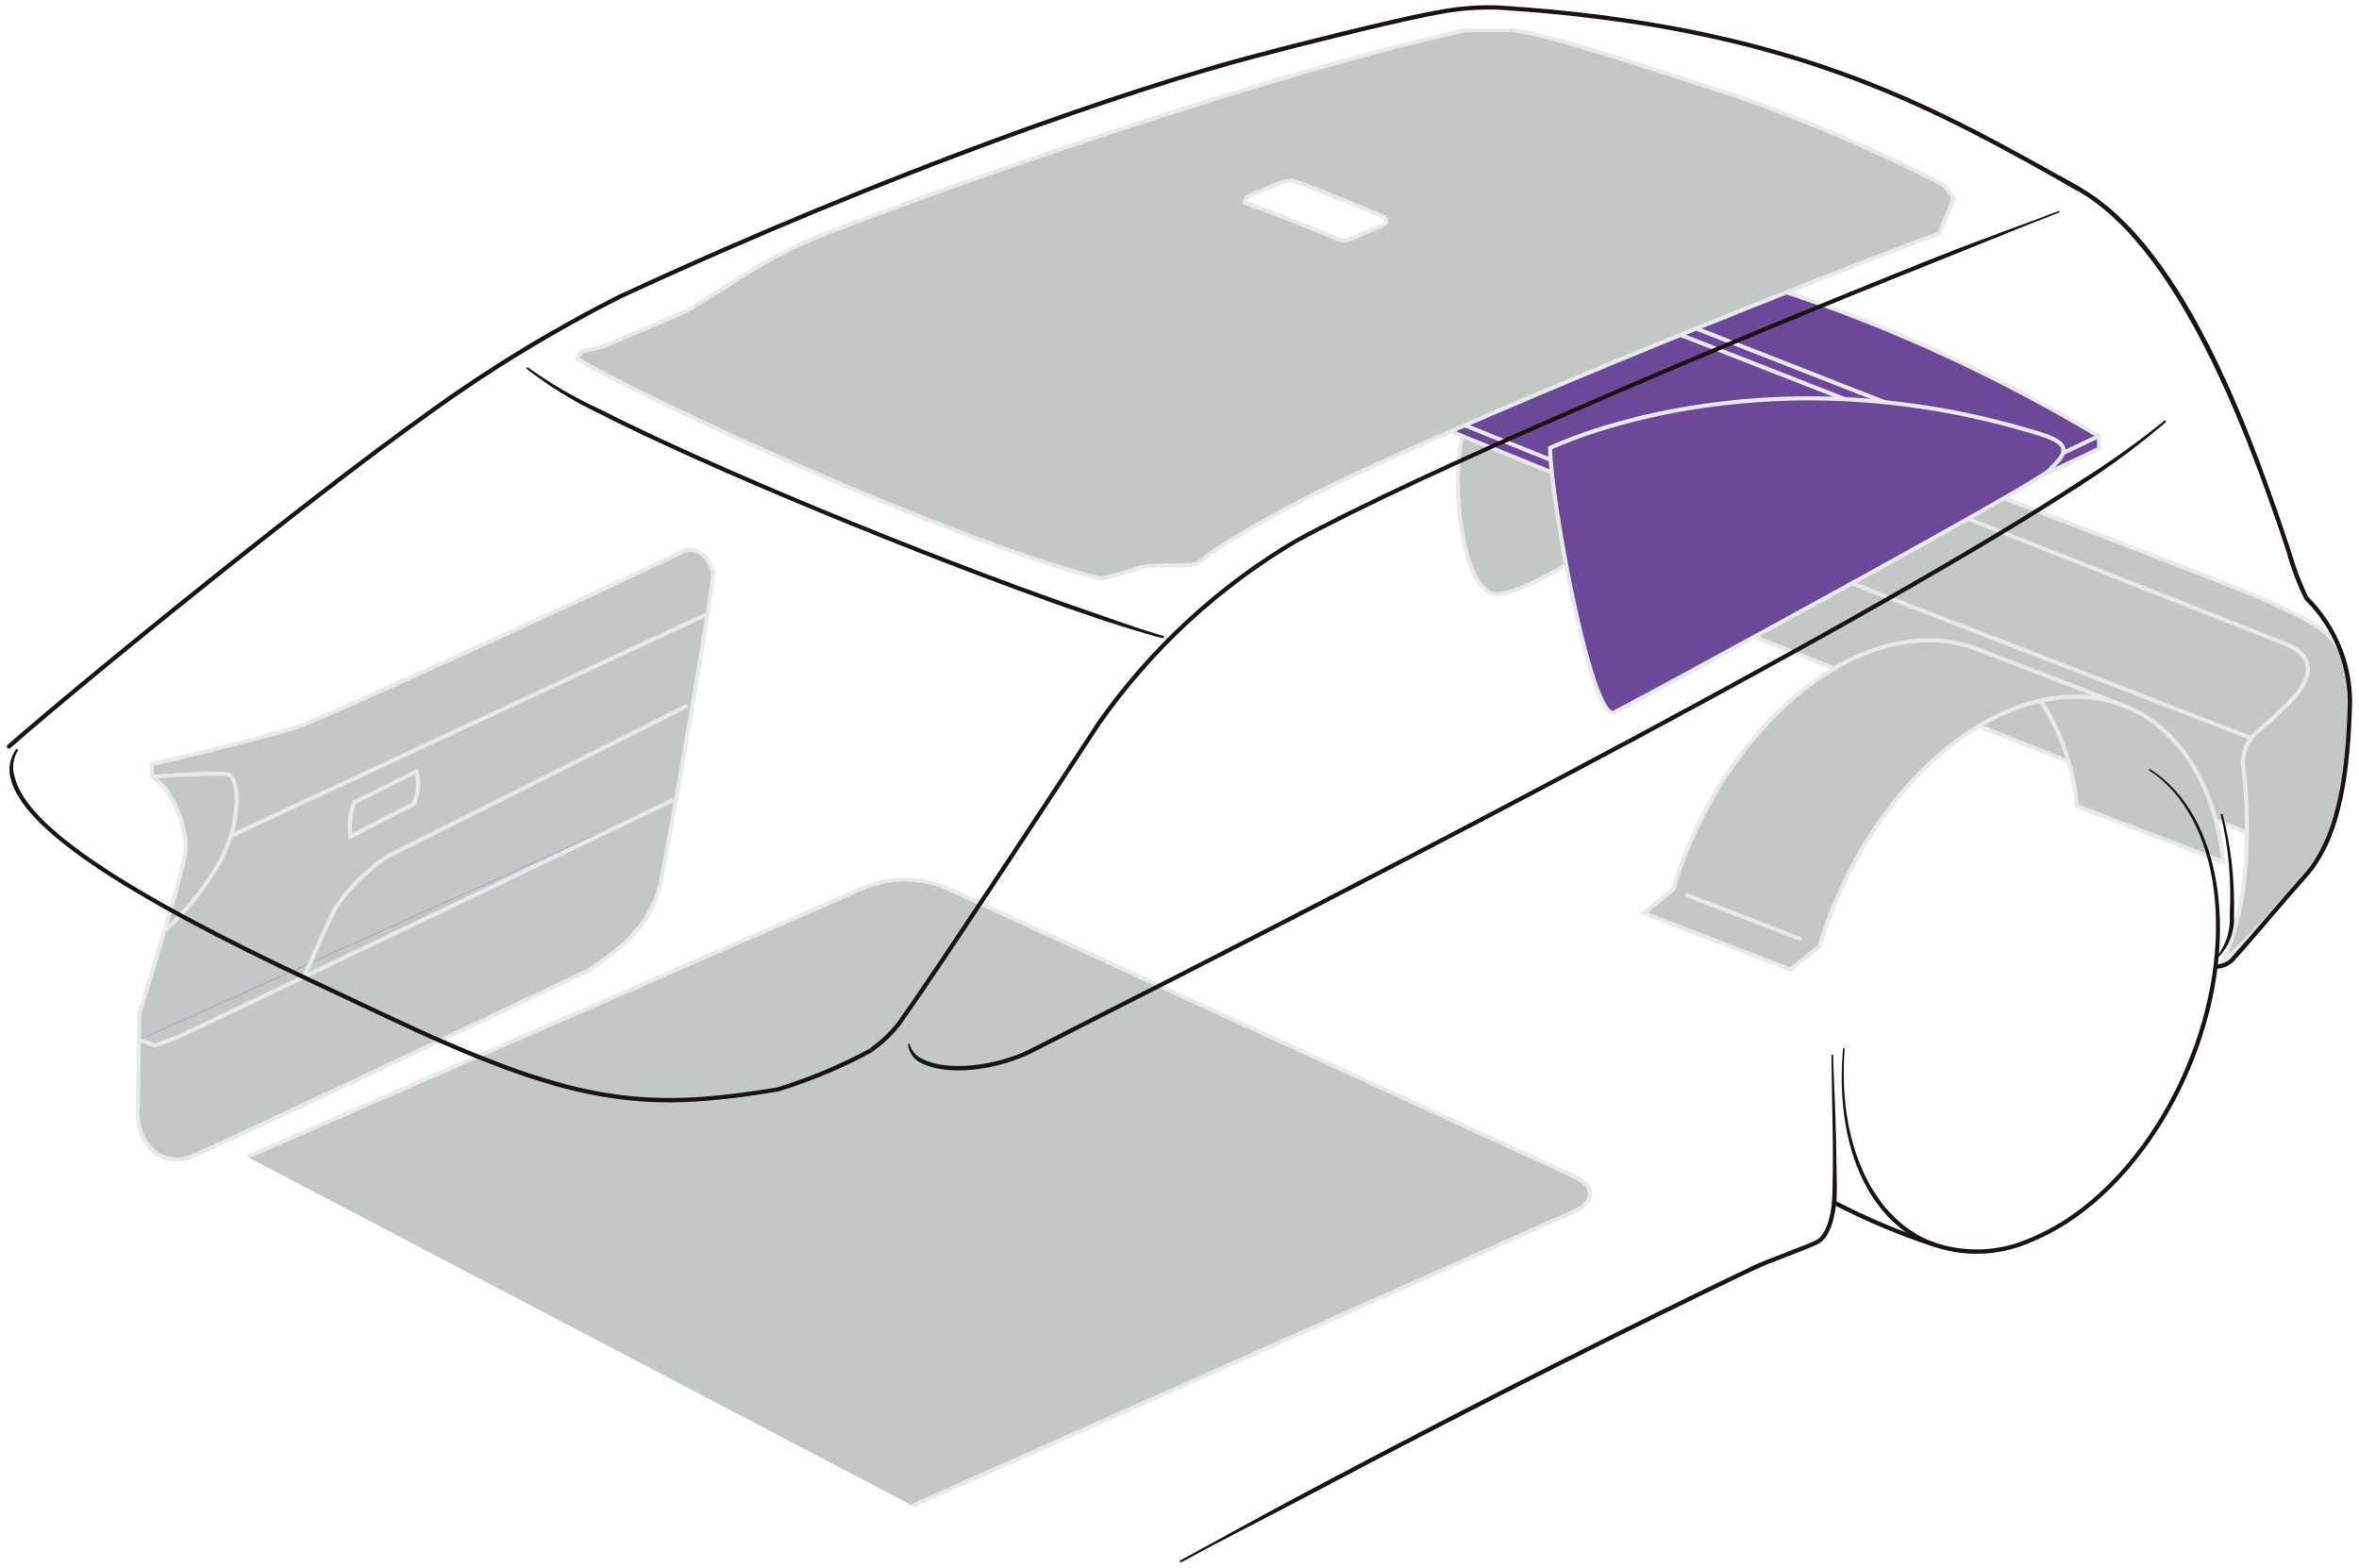 <?xml version="1.0" encoding="utf-8"?>
<!-- Generator: Adobe Illustrator 24.3.0, SVG Export Plug-In . SVG Version: 6.00 Build 0)  -->
<svg version="1.1" id="レイヤー_1" xmlns="http://www.w3.org/2000/svg" xmlns:xlink="http://www.w3.org/1999/xlink" x="0px"
	 y="0px" width="173px" height="115px" viewBox="0 0 173 115" enable-background="new 0 0 173 115" xml:space="preserve">
<g>
	<path id="パス_5381_3_" fill="#C2C7C7" d="M166.773,61.845l-57.831-22.977l11.428-11.383c0,0,49.831,19.516,50.141,19.93
		s0.417,6.334,0.417,6.334L166.773,61.845z"/>
	<path id="パス_5382_3_" fill="#C2C7C7" d="M118.731,27.975l49.006,19.3c3.6,1.659-0.177,4.543-1.291,5.605
		c-0.723,0.688-2.159,1.479-1.924,3.423c0.326,2.704,0.348,5.436,0.066,8.145c-0.195,2.125-0.73,4.206-1.586,6.161
		c2.581-2.405,4.96-5.017,7.114-7.811c1.762-2.721,2.155-7.839,2.172-11.847c0.015-4.532-2.749-5.272-5.6-6.7
		c-2.585-1.293-39-14.924-46.007-18.015c-2.037-0.929-4.398-0.813-6.334,0.31c-1.458,0.731-3.878,2-6.125,3.427
		s-1.55,14.073,1.764,13.6c1.454-0.205,4.154-1.556,6.854-3.427l7.309-10.071L118.731,27.975z"/>
	<path id="パス_5383_3_" fill="none" stroke="#E7E9EB" stroke-width="0.3" stroke-miterlimit="10" d="M118.731,27.975l49.006,19.3
		c3.6,1.659-0.177,4.543-1.291,5.605c-0.723,0.688-2.159,1.479-1.924,3.423c0.326,2.704,0.348,5.436,0.066,8.145
		c-0.195,2.125-0.73,4.206-1.586,6.161c2.581-2.405,4.96-5.017,7.114-7.811c1.762-2.721,2.155-7.839,2.172-11.847
		c0.015-4.532-2.749-5.272-5.6-6.7c-2.585-1.293-39-14.924-46.007-18.015c-2.037-0.929-4.398-0.813-6.334,0.31
		c-1.458,0.731-3.878,2-6.125,3.427s-1.55,14.073,1.764,13.6c1.454-0.205,4.154-1.556,6.854-3.427l7.309-10.071L118.731,27.975z"/>
	<line id="線_2377_3_" fill="none" x1="165.019" y1="54.111" x2="118.527" y2="36.091"/>
	<line id="線_2378_3_" fill="none" x1="165.019" y1="54.111" x2="118.527" y2="36.091"/>
	
		<line id="線_2379_3_" fill="none" stroke="#E7E9EB" stroke-width="0.3" stroke-miterlimit="10" x1="165.019" y1="54.111" x2="118.527" y2="36.091"/>
	
		<line id="線_2380_3_" fill="none" stroke="#E7E9EB" stroke-width="0.3" stroke-miterlimit="10" x1="115.085" y1="41.3" x2="164.676" y2="61.029"/>
	<path id="パス_5384_3_" fill="#6D4898" d="M115.591,28.21c1.2-0.678,1.746-1.02,4.081,0.024"/>
	<path id="パス_5385_3_" fill="none" stroke="#E7E9EB" stroke-width="0.3" stroke-miterlimit="10" d="M115.591,28.21
		c1.2-0.678,1.746-1.02,4.081,0.024"/>
	<path id="パス_5386_3_" fill="#6D4898" d="M153.908,31.983c-6.082-3.645-12.482-6.734-19.12-9.227
		c-7.499-2.712-15.149-4.988-22.91-6.819l-20.313,8.876h0.017v0.806l41.832,17.008l20.525-9.71v-0.939L153.908,31.983z"/>
	<path id="パス_5387_3_" fill="none" stroke="#E7E9EB" stroke-width="0.3" stroke-miterlimit="10" d="M153.908,31.983
		c-6.082-3.645-12.482-6.734-19.12-9.227c-7.499-2.712-15.149-4.988-22.91-6.819l-20.313,8.876h0.017v0.806l41.832,17.008
		l20.525-9.71v-0.939L153.908,31.983z"/>
	<path id="パス_5388_3_" fill="#6D4898" d="M113.036,19.645c-0.854-0.272-1.775-0.248-2.614,0.068l-11.123,4.981
		c-0.712,0.312-0.7,0.8,0.021,1.092l31.142,12.441c0.949,0.373,1.994,0.424,2.974,0.145l11.165-5.276
		c0.708-0.323,0.3-0.979-0.423-1.255L113.036,19.645z"/>
	<path id="パス_5389_3_" fill="#6D4898" d="M113.036,19.645c-0.854-0.272-1.775-0.248-2.614,0.068l-11.123,4.981
		c-0.712,0.312-0.7,0.8,0.021,1.092l31.142,12.441c0.949,0.373,1.994,0.424,2.974,0.145l11.165-5.276
		c0.708-0.323,0.3-0.979-0.423-1.255L113.036,19.645z"/>
	<path id="パス_5390_3_" fill="none" stroke="#E7E9EB" stroke-width="0.3" stroke-miterlimit="10" d="M113.036,19.645
		c-0.854-0.272-1.775-0.248-2.614,0.068l-11.123,4.981c-0.712,0.312-0.7,0.8,0.021,1.092l31.142,12.441
		c0.949,0.373,1.994,0.424,2.974,0.145l11.165-5.276c0.708-0.323,0.3-0.979-0.423-1.255L113.036,19.645z"/>
	<path id="パス_5391_3_" fill="#6D4898" d="M99.128,25.666l11.294-5.028c0.838-0.321,1.76-0.346,2.614-0.073l31.145,12.194
		c0,0,0.31,0.184,0.291,0.376"/>
	<path id="パス_5392_3_" fill="#6D4898" d="M99.128,25.666l11.294-5.028c0.838-0.321,1.76-0.346,2.614-0.073l31.145,12.194
		c0,0,0.31,0.184,0.291,0.376"/>
	<path id="パス_5393_3_" fill="none" stroke="#E7E9EB" stroke-width="0.3" stroke-miterlimit="10" d="M99.128,25.666l11.294-5.028
		c0.838-0.321,1.76-0.346,2.614-0.073l31.145,12.194c0,0,0.31,0.184,0.291,0.376"/>
	<path id="パス_5394_3_" fill="#C2C7C7" d="M43.121,71.195c0,0-26.367,12.5-28.945,13.583s-4.237-1.246-4.075-3.326l0.111-7.1
		c0,0,3.412-10.881,3.412-12.059c0-2.576-1.5-4.821-2.493-5.319v-0.919c0,0,7.687-1.783,10.62-2.719
		c2.178-0.695,26.8-12.078,28.212-12.829s2.245,0.915,2.332,1.58s-3.192,19.6-3.854,22.677c-0.662,3.077-3,4.93-5.321,6.428"/>
	<path id="パス_5395_3_" fill="none" stroke="#E7E9EB" stroke-width="0.3" stroke-miterlimit="10" d="M43.121,71.195
		c0,0-26.367,12.5-28.945,13.583s-4.237-1.246-4.075-3.326l0.111-7.1c0,0,3.412-10.881,3.412-12.059c0-2.576-1.5-4.821-2.493-5.319
		v-0.919c0,0,7.687-1.783,10.62-2.719c2.178-0.695,26.8-12.078,28.212-12.829s2.245,0.915,2.332,1.58s-3.192,19.6-3.854,22.677
		C47.779,67.841,45.442,69.697,43.121,71.195z"/>
	<path id="パス_5396_3_" fill="#6D4898" d="M10.215,76.269l1.163,0.415c0,0,1.163-0.415,1.58-0.581S49.385,58.67,49.385,58.67"/>
	<path id="パス_5397_3_" fill="#6D4898" d="M10.215,76.269l1.163,0.415c0,0,1.163-0.415,1.58-0.581S49.385,58.67,49.385,58.67"/>
	<path id="パス_5398_3_" fill="#C2C7C7" stroke="#E7E9EB" stroke-width="0.3" stroke-miterlimit="10" d="M10.215,76.269
		l1.163,0.415c0,0,1.163-0.415,1.58-0.581S49.385,58.67,49.385,58.67"/>
	<path id="パス_5399_3_" fill="none" stroke="#E7E9EB" stroke-width="0.3" stroke-miterlimit="10" d="M11.129,56.978
		c0,0,5.332-0.419,5.708-0.141c0.889,0.667,0.361,3.382,0.361,3.382c-0.665,3.991-4.943,7.982-5.19,8.061"/>
	<line id="線_2381_3_" fill="none" x1="16.949" y1="61.302" x2="51.959" y2="44.999"/>
	<line id="線_2382_3_" fill="none" x1="16.949" y1="61.302" x2="51.959" y2="44.999"/>
	
		<line id="線_2383_3_" fill="none" stroke="#E7E9EB" stroke-width="0.3" stroke-miterlimit="10" x1="16.949" y1="61.302" x2="51.959" y2="44.999"/>
	<path id="パス_5400_3_" fill="none" stroke="#E7E9EB" stroke-width="0.3" stroke-miterlimit="10" d="M22.327,71.585
		c0,0,1.883-4.365,2.377-5.143c1.015-1.446,2.295-2.687,3.771-3.658c1.274-0.609,21.955-11.033,21.955-11.033"/>
	<path id="パス_5401_3_" fill="#C2C7C7" d="M30.538,56.582l-4.577,2.277c-0.292,0.796-0.378,1.652-0.25,2.49l4.628-2.388
		c0.352-0.743,0.423-1.588,0.2-2.379"/>
	<path id="パス_5402_3_" fill="none" stroke="#E7E9EB" stroke-width="0.3" stroke-miterlimit="10" d="M30.538,56.582l-4.577,2.277
		c-0.292,0.796-0.378,1.652-0.25,2.49l4.628-2.388C30.691,58.218,30.761,57.373,30.538,56.582z"/>
	<path id="パス_5403_3_" fill="#C2C7C7" d="M18.144,84.854l45.421-19.832c1.851-0.69,3.891-0.671,5.729,0.053l46.137,21.207
		c1.571,0.718,1.565,1.888-0.019,2.589L66.93,110.445"/>
	<path id="パス_5404_3_" fill="none" stroke="#E7E9EB" stroke-width="0.3" stroke-miterlimit="10" d="M18.144,84.854
		l45.421-19.832c1.851-0.69,3.891-0.671,5.729,0.053l46.137,21.207c1.571,0.718,1.565,1.888-0.019,2.589L66.93,110.445"/>
	<path id="パス_5405_3_" fill="#6D4898" d="M129.144,30.5c-0.917-0.443-1.868,0.757-2.123,1.518
		c-0.643,1.537-1.087,3.15-1.321,4.8c-0.026,0.818,0.315,1.605,0.93,2.146"/>
	<path id="パス_5406_3_" fill="#6D4898" d="M129.144,30.5c-0.917-0.443-1.868,0.757-2.123,1.518
		c-0.643,1.537-1.087,3.15-1.321,4.8c-0.026,0.818,0.315,1.605,0.93,2.146"/>
	<path id="パス_5407_3_" fill="none" stroke="#E7E9EB" stroke-width="0.3" stroke-miterlimit="10" d="M129.144,30.5
		c-0.917-0.443-1.868,0.757-2.123,1.518c-0.643,1.537-1.087,3.15-1.321,4.8c-0.026,0.818,0.315,1.605,0.93,2.146"/>
	<path id="パス_5408_3_" fill="#6D4898" d="M153.912,31.984l-20.4,9.713L91.564,24.813"/>
	<path id="パス_5409_3_" fill="none" stroke="#E7E9EB" stroke-width="0.3" stroke-miterlimit="10" d="M153.912,31.984l-20.4,9.713
		L91.564,24.813"/>
	<path id="パス_5410_3_" fill="#6D4898" d="M129.125,30.512c-0.919-0.44-1.871,0.757-2.123,1.522
		c-0.645,1.539-1.089,3.155-1.321,4.808c-0.025,0.817,0.315,1.602,0.928,2.142"/>
	<path id="パス_5411_3_" fill="none" stroke="#E7E9EB" stroke-width="0.3" stroke-miterlimit="10" d="M129.125,30.512
		c-0.919-0.44-1.871,0.757-2.123,1.522c-0.645,1.539-1.089,3.155-1.321,4.808c-0.025,0.817,0.315,1.602,0.928,2.142"/>
	<path id="パス_5412_3_" fill="#C2C7C7" d="M80.684,42.447C68.191,39.193,45.165,28.19,42.328,26.301l0.319-0.524l1.466-0.319
		l6.172-2.621l3.463-2.127c1.98-1.34,4.091-2.475,6.3-3.388c11.7-4.521,33.8-12.142,47.492-15.12h3.256
		c3.044,0.314,10.608,2.967,16.589,4.853c5.142,1.796,10.153,3.944,15,6.428c0.464,0.248,0.521,0.774,0.915,1l-1.052,2.625
		c-0.289,0.135-0.588,0.248-0.894,0.34c-7.587,2.783-31.119,12.183-43.054,17.854c-4.2,1.992-9.323,4.91-10.4,5.986
		c-0.316,0.314-3.645,0.049-4.382,0.366c-0.93,0.318-1.878,0.581-2.839,0.789 M101.409,15.886c-0.265-0.147-5.376-2.251-6.3-2.531
		c-0.25-0.103-0.525-0.127-0.789-0.068c-0.263,0-1.939,0.774-2.352,0.906c-0.712,0.229-0.787,0.643-0.592,0.708
		c0.919,0.276,6.43,2.482,6.7,2.63c0.297,0.107,0.622,0.107,0.919,0c0.2-0.062,2.187-0.938,2.4-1.02
		c0.374-0.141,0.314-0.46,0.019-0.624"/>
	<path id="パス_5413_3_" fill="none" stroke="#E7E9EB" stroke-width="0.3" stroke-miterlimit="10" d="M80.684,42.447
		C68.191,39.193,45.165,28.19,42.328,26.301l0.319-0.524l1.466-0.319l6.172-2.621l3.463-2.127c1.98-1.34,4.091-2.475,6.3-3.388
		c11.7-4.521,33.8-12.142,47.492-15.12h3.256c3.044,0.314,10.608,2.967,16.589,4.853c5.142,1.796,10.153,3.944,15,6.428
		c0.464,0.248,0.521,0.774,0.915,1l-1.052,2.625c-0.289,0.135-0.588,0.248-0.894,0.34c-7.587,2.783-31.119,12.183-43.054,17.854
		c-4.2,1.992-9.323,4.91-10.4,5.986c-0.316,0.314-3.645,0.049-4.382,0.366C82.589,41.973,81.643,42.238,80.684,42.447z
		 M101.414,15.89c-0.265-0.147-5.376-2.251-6.3-2.531c-0.25-0.103-0.525-0.127-0.789-0.068c-0.263,0-1.939,0.774-2.352,0.906
		c-0.712,0.229-0.787,0.643-0.592,0.708c0.919,0.276,6.43,2.482,6.7,2.63c0.297,0.107,0.622,0.107,0.919,0
		c0.2-0.062,2.187-0.938,2.4-1.02c0.368-0.142,0.308-0.456,0.013-0.625H101.414z"/>
	<path id="パス_5414_3_" fill="#6D4898" d="M113.68,32.86c0,0,15.242-7.48,36.021-1c2.491,0.78,1.657,1.554,0.554,2.661
		s-30.2,16.9-31.861,17.733s-4.714-15.792-4.714-19.4"/>
	<path id="パス_5415_3_" fill="#6D4898" d="M113.68,32.86c0,0,15.242-7.48,36.021-1c2.491,0.78,1.657,1.554,0.554,2.661
		s-30.2,16.9-31.861,17.733s-4.714-15.792-4.714-19.4"/>
	<path id="パス_5416_3_" fill="none" stroke="#E7E9EB" stroke-width="0.3" stroke-miterlimit="10" d="M113.68,32.86
		c0,0,15.242-7.48,36.021-1c2.491,0.78,1.657,1.554,0.554,2.661s-30.2,16.9-31.861,17.733S113.68,36.464,113.68,32.86z"/>
	<path id="パス_5417_3_" fill="#C2C7C7" d="M131.296,71.119l-10.743-4.147l2.136-1.708c3.083-10.3,11.136-18.312,18.776-18.295
		c1.249-0.006,2.487,0.227,3.649,0.686l10.466,4.03c-1.08-0.387-2.218-0.584-3.365-0.581c-7.638-0.017-15.7,8-18.78,18.306
		L131.296,71.119z"/>
	<path id="パス_5418_3_" fill="none" stroke="#E7E9EB" stroke-width="0.3" stroke-miterlimit="10" d="M131.296,71.119
		l-10.743-4.147l2.136-1.708c3.083-10.3,11.136-18.312,18.776-18.295c1.249-0.006,2.487,0.227,3.649,0.686l10.466,4.03
		c-1.08-0.387-2.218-0.584-3.365-0.581c-7.638-0.017-15.7,8-18.78,18.306L131.296,71.119z"/>
	<line id="線_2384_3_" fill="none" x1="132.097" y1="68.894" x2="123.614" y2="65.621"/>
	
		<line id="線_2385_3_" fill="none" stroke="#E7E9EB" stroke-width="0.3" stroke-miterlimit="10" x1="132.097" y1="68.894" x2="123.614" y2="65.621"/>
	<path id="パス_5419_3_" fill="#6D4898" d="M152.212,51.105c-0.858,0.007-1.713,0.108-2.55,0.3c1.51,2.315,2.419,4.97,2.647,7.724
		l10.761,4.1c-0.782-7.136-4.846-12.112-10.858-12.125"/>
	<path id="パス_5420_3_" fill="#C2C7C7" d="M152.212,51.105c-0.858,0.007-1.713,0.108-2.55,0.3c1.51,2.315,2.419,4.97,2.647,7.724
		l10.761,4.1c-0.782-7.136-4.846-12.112-10.858-12.125"/>
	<path id="パス_5421_3_" fill="none" stroke="#E7E9EB" stroke-width="0.3" stroke-miterlimit="10" d="M152.212,51.105
		c-0.858,0.007-1.713,0.108-2.55,0.3c1.51,2.315,2.419,4.97,2.647,7.724l10.761,4.1C162.288,56.094,158.224,51.118,152.212,51.105z"
		/>
	<g id="グループ_7395_3_">
		<path id="パス_5422_3_" fill="#1A1311" d="M157.628,56.381l-0.024,0.124c5.253,3.408,6.507,12.773,2.709,21.771
			c-2.518,5.958-6.785,10.637-11.413,12.519c-2.339,1.061-5.006,1.135-7.4,0.205c-4.391-1.858-6.734-7.478-6.221-14.086
			l-0.115-0.038c-0.629,6.789,1.663,12.487,6.212,14.411c2.469,0.964,5.223,0.892,7.638-0.2c4.705-1.913,9.041-6.657,11.591-12.69
			C164.486,69.214,163.077,59.806,157.628,56.381z"/>
		<path id="パス_5423_3_" fill="#1A1311" d="M134.433,88.343c2.358,1.23,4.813,2.264,7.341,3.091c0.083,0.027,0.172-0.018,0.2-0.1
			c0.028-0.081-0.015-0.17-0.096-0.199c-0.001,0-0.003-0.001-0.004-0.001c-2.509-0.82-4.946-1.846-7.286-3.068
			c-0.079-0.039-0.174-0.009-0.216,0.068c-0.042,0.07-0.02,0.161,0.05,0.203C134.426,88.339,134.429,88.341,134.433,88.343z"/>
		<path id="パス_5424_3_" fill="#1A1311" d="M150.819,13.13l1.479,0.834c7.989,4.466,13.173,19.913,15.392,26.506
			c0.32,1.199,0.758,2.363,1.31,3.474l0.062,0.075c1.982,1.981,3.1,4.665,3.113,7.467c-0.126,4.6-0.609,9.7-3.217,12.623
			c-0.921,1.045-1.8,2.069-2.653,3.059c-0.973,1.144-1.9,2.215-2.788,3.2c-0.266,0.222-0.597,0.352-0.943,0.368
			c-0.081-0.014-0.158,0.041-0.172,0.122c0,0.003-0.001,0.005-0.001,0.008c-0.012,0.087,0.048,0.167,0.135,0.18
			c0.451,0,0.885-0.169,1.219-0.472c0.894-0.975,1.813-2.054,2.79-3.2c0.851-0.992,1.729-2.014,2.653-3.051
			c2.668-3.01,3.168-8.173,3.3-12.831c-0.012-2.882-1.159-5.642-3.194-7.683l-0.06-0.071c-0.506-1.088-0.926-2.215-1.255-3.369
			c-2.416-7.189-7.439-22.156-15.526-26.683l-1.477-0.827"/>
		<path id="パス_5425_3_" fill="#1A1311" d="M162.997,59.697l-0.139,0.032c0.577,2.415,0.799,4.901,0.661,7.38
			c0.069,1.067-0.244,2.124-0.883,2.982l0.083,0.1c0.777-0.821,1.18-1.927,1.114-3.055
			C163.904,64.629,163.623,62.125,162.997,59.697z"/>
		<path id="パス_5426_3_" fill="#1A1311" d="M134.651,83.65c-0.043-2.458-0.218-5.483-0.218-6.309l-0.12,0.045
			c0,0.823,0.056,3.754,0.1,6.219c0.026,1.787-0.023,3.386-0.023,3.666c0,1.839-0.492,3.361-1.216,3.7
			c-0.545,0.256-1.34,0.562-2.183,0.883c-0.9,0.348-1.828,0.7-2.512,1.026c-8.162,3.891-19.622,9.622-32.068,16.221
			c-3.288,1.738-6.514,3.536-9.9,5.381l0.077,0.133c3.348-1.826,6.651-3.476,9.9-5.2c12.474-6.61,23.956-12.352,32.128-16.247
			c0.671-0.321,1.595-0.673,2.49-1.015c0.844-0.325,1.646-0.633,2.206-0.9c0.964-0.457,1.4-2.328,1.4-3.983
			C134.709,86.988,134.683,85.444,134.651,83.65z"/>
		<path id="パス_5427_3_" fill="#1A1311" d="M63.817,76.895c-2.17,1.176-4.452,2.134-6.811,2.86
			c-10.065,1.678-15.133,1.013-28.943-5.522l-4.96-2.334c-14.361-6.723-21.1-11.384-22-14.821c-0.24-0.686-0.157-1.444,0.227-2.061
			l-0.135-0.081c-0.471,0.639-0.619,1.461-0.4,2.225c0.923,3.53,7.722,8.258,22.168,15.02l4.96,2.334
			c13.874,6.569,18.968,7.245,29.131,5.547c2.401-0.728,4.721-1.699,6.924-2.9"/>
		<path id="パス_5428_3_" fill="#1A1311" d="M66.591,76.577c0.044,0.591,0.397,1.114,0.928,1.377
			c1.809,0.975,5.507,0.631,8.237-0.767l3.525-1.794c13.8-7.008,55.8-28.319,73.586-39.961c2.091-1.361,4.091-2.857,5.988-4.479
			l-0.081-0.139c-1.938,1.573-3.968,3.027-6.08,4.357c-17.771,11.632-59.757,32.939-73.551,39.94l-3.527,1.8
			c-2.61,1.336-6.247,1.687-7.95,0.767c-0.486-0.203-0.846-0.624-0.971-1.135L66.591,76.577z"/>
		<path id="パス_5429_3_" fill="#1A1311" d="M150.998,15.469c-2.621,1-5.654,2.061-8.944,3.371
			c-16.828,6.706-37.9,15.7-47.065,20.691c-5.734,3.387-10.682,7.954-14.515,13.4l-0.62,0.951
			c-2.726,4.164-11.033,16.852-14.039,21.087c-0.569,0.729-1.243,1.369-2,1.9l0.171,0.267c0.792-0.554,1.495-1.225,2.086-1.99
			c3.01-4.239,11.322-16.925,14.049-21.1l0.624-0.949c3.8-5.407,8.709-9.941,14.4-13.3c9.147-4.985,30.211-13.974,47.026-20.674
			c3.3-1.31,6.257-2.55,8.876-3.547L150.998,15.469z"/>
		<path id="パス_5430_3_" fill="#1A1311" d="M0.759,54.872C6.14,50.15,22.434,36.9,31.496,30.452
			c4.461-3.234,9.174-6.105,14.094-8.585C65.535,12.634,83.206,6.586,92.27,4.22c5.941-1.556,11.11-2.788,13.151-3.143
			c1.466-0.294,2.962-0.417,4.457-0.366c21.149,1.321,31.508,7.132,41.53,12.745l0.9,0.5c0.078,0.04,0.174,0.012,0.218-0.064
			c0.042-0.075,0.015-0.169-0.06-0.211c-0.001,0-0.001-0.001-0.002-0.001l-0.9-0.5c-10.052-5.633-20.441-11.456-41.667-12.782
			c-1.52-0.055-3.041,0.068-4.532,0.368c-2.046,0.353-7.223,1.588-13.171,3.14c-9.079,2.377-26.769,8.429-46.733,17.677
			c-4.939,2.486-9.671,5.366-14.148,8.611C22.245,36.646,5.938,49.906,0.557,54.633c-0.066,0.058-0.074,0.158-0.017,0.225
			c0.056,0.064,0.153,0.071,0.217,0.016C0.758,54.873,0.758,54.872,0.759,54.872z"/>
		<path id="パス_5431_3_" fill="#1A1311" d="M38.597,27.039c1.623,1.263,3.377,2.349,5.231,3.239
			c4.143,2.11,10.02,4.726,16.125,7.251c6.437,2.674,13.128,5.255,18.3,7.067c2.976,1.043,5.453,1.828,7.093,2.232l0.017-0.171
			c-1.77-0.494-4-1.31-6.941-2.334c-5.116-1.789-11.756-4.344-18.154-6.991c-6.14-2.546-12.074-5.178-16.243-7.3
			c-1.88-0.863-3.672-1.906-5.351-3.113L38.597,27.039z"/>
	</g>
</g>
</svg>
